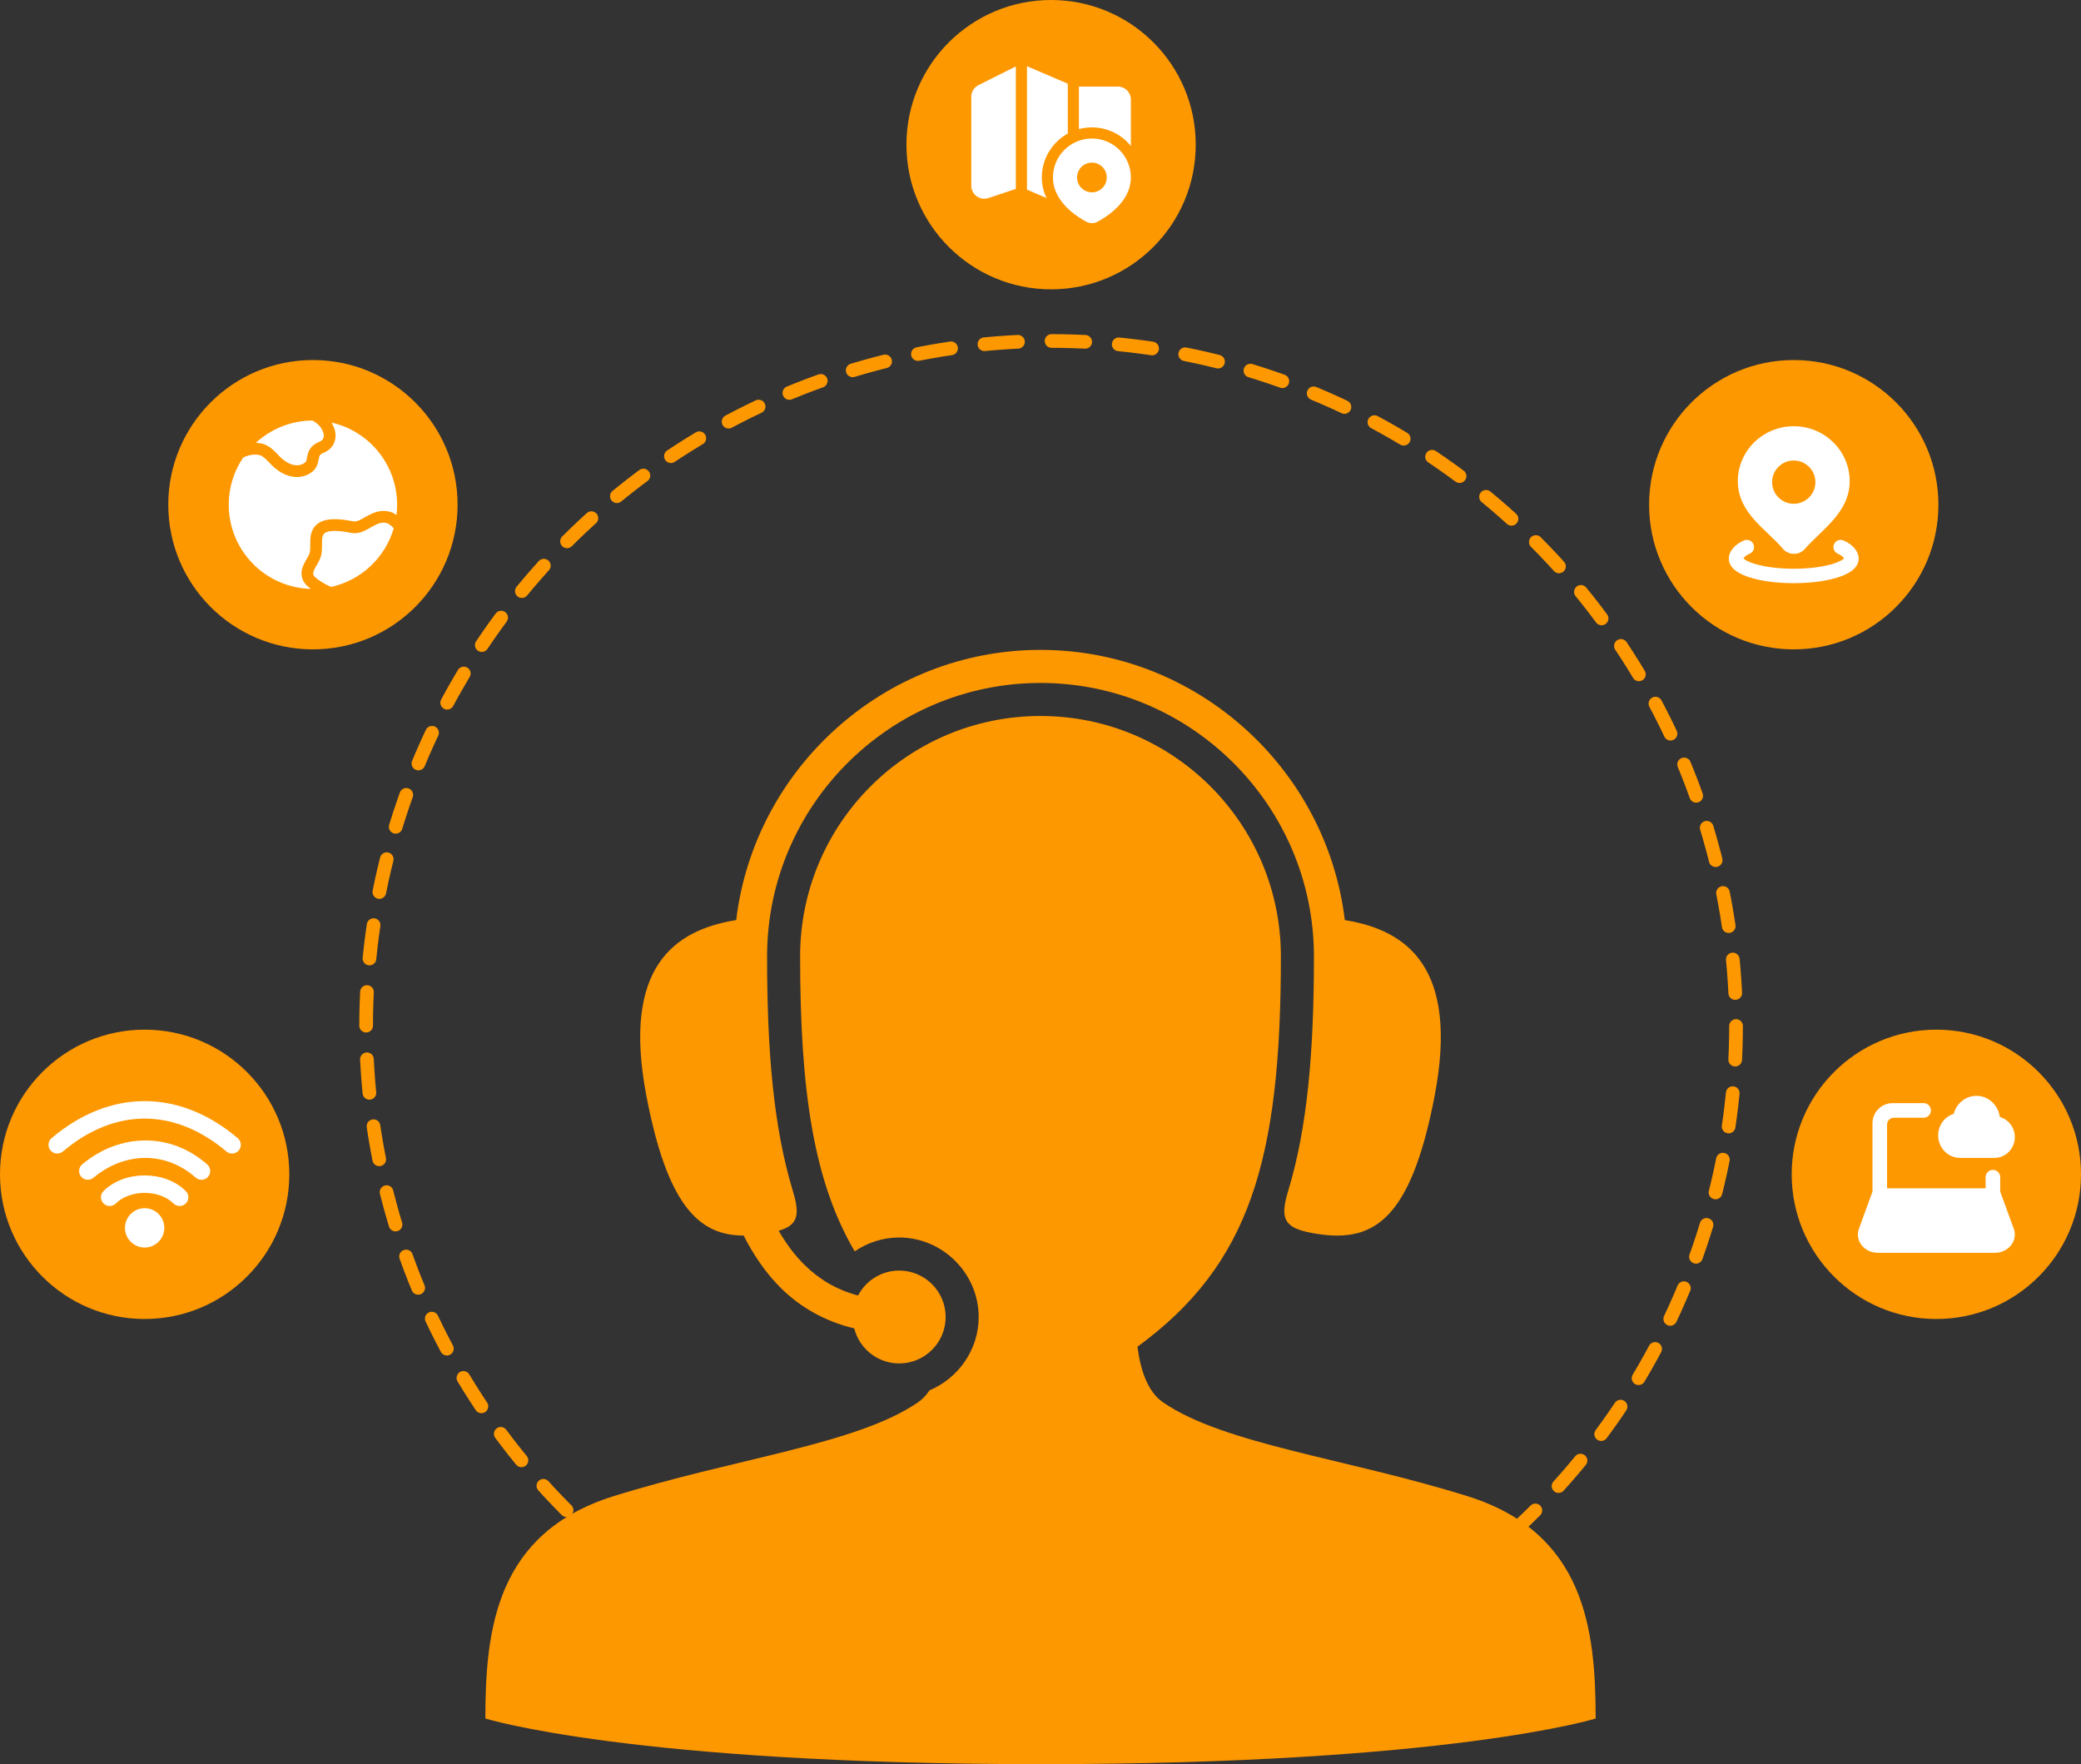 <?xml version="1.0" encoding="UTF-8"?> <svg xmlns="http://www.w3.org/2000/svg" id="Layer_2" viewBox="0 0 3135.04 2657.5"><rect x="0" y="0" width="3135.04" height="2657.5" fill="#333333" stroke="none"/><defs><style> .cls-1 { fill-rule: evenodd; } .cls-1, .cls-2 { fill: #fff; } .cls-3 { fill: none; stroke: #fe9801; stroke-dasharray: 50.66 50.66; stroke-linecap: round; stroke-linejoin: round; stroke-width: 20.6px; } .cls-4 { fill: #fe9801; } </style></defs><g id="Layer_3"><circle class="cls-4" cx="2917.12" cy="1768.98" r="217.92"></circle><circle class="cls-4" cx="2702.3" cy="760.27" r="217.92"></circle><circle class="cls-4" cx="1583.47" cy="217.92" r="217.92"></circle><circle class="cls-4" cx="471.43" cy="760.27" r="217.92"></circle><circle class="cls-4" cx="217.92" cy="1768.98" r="217.92"></circle><circle class="cls-3" cx="1583.47" cy="1545.54" r="1031.88"></circle><g><path id="circle828" class="cls-4" d="M1567.52,978.98c-235.33,0-431.15,178.73-458.43,407.06-.96.14-1.92.26-2.88.43-88.66,15.2-169.76,68.93-132.46,264.08,31.57,165.22,79.06,210.59,146.56,210.68,13.62,26.57,31.88,55.69,58.43,81.29,26.89,25.92,62.56,47.61,108.19,58.58,7.86,31,35.75,52.72,67.73,52.75,38.63,0,69.95-31.31,69.95-69.94h0c0-38.63-31.32-69.95-69.95-69.95-26.02.02-49.88,14.49-61.93,37.55-33.97-8.98-59.15-25.29-79.43-44.84-16.47-15.88-29.5-34.19-40.2-52.66,29.06-8.47,32.38-23.78,21.28-60.2-29.11-95.95-38.76-210.19-38.76-353.11,0-226.91,185.01-411.92,411.92-411.93,226.91,0,411.92,185.02,411.92,411.93,0,142.92-9.65,257.16-38.76,353.11-12.7,41.63-6.54,55.68,35.39,63.46,88.44,16.4,147.94-11.57,185.23-206.72,37.29-195.15-43.81-248.87-132.46-264.08-.96-.16-1.92-.29-2.89-.43-27.28-228.33-223.1-407.06-458.43-407.06h0Z"></path><path id="path835" class="cls-4" d="M1567.52,1078.56c-200,0-362.13,162.13-362.13,362.13h0c0,202.21,20.37,339.13,82.21,444.33,19.2-13.14,42.31-20.87,67.05-20.87,65.54,0,119.74,54.2,119.74,119.74,0,49.4-30.8,92.34-74.04,110.5-4.8,7.17-10.45,13.26-17.14,17.88-91.84,63.49-277.84,84.82-459.17,141.64-176.1,55.19-192.84,199.44-192.84,334.84,0,0,220.77,68.74,836.33,68.74s836.33-68.74,836.33-68.74c0-135.4-16.74-279.65-192.84-334.84-181.32-56.82-367.33-78.15-459.17-141.64-22.57-15.61-33.62-47.5-38.28-83.57,168.88-123.62,216.09-280.16,216.09-588.01,0-200-162.13-362.13-362.13-362.14h-.01,0Z"></path></g></g><g id="Layer_4"><g><path class="cls-2" d="M1576.52,298.27l-29.39-12.6V99.71l61.5,26.36v75.13c-23.33,12.84-39.13,37.66-39.13,66.16,0,11.61,2.81,21.94,7.03,30.91Z"></path><path class="cls-2" d="M1625.4,194.44v-64.05h58.7c10.81,0,19.57,8.76,19.57,19.57v69.95c-13.84-17.1-34.99-28.03-58.7-28.03-6.77,0-13.33.89-19.57,2.56Z"></path><path class="cls-2" d="M1530.36,100.05l-56.27,28.13c-6.63,3.31-10.82,10.09-10.82,17.5v134.11c0,13.36,13.08,22.79,25.75,18.56l41.33-13.78V100.05Z"></path><path class="cls-1" d="M1644.96,208.66c-32.42,0-58.7,26.28-58.7,58.7,0,19.08,10.03,34.28,20.77,45.09,10.77,10.85,23.06,18.14,29.56,21.6,5.26,2.79,11.49,2.79,16.74,0,6.5-3.45,18.79-10.75,29.56-21.6,10.74-10.82,20.77-26.01,20.77-45.09,0-32.42-26.28-58.7-58.7-58.7ZM1644.86,244.97c-12.3,0-22.26,10.01-22.26,22.36s9.97,22.36,22.26,22.36h.2c12.3,0,22.26-10.01,22.26-22.36s-9.97-22.36-22.26-22.36h-.2Z"></path></g><g><path class="cls-1" d="M2702.3,642.05c-46.38,0-84.25,36.93-84.25,82.82,0,24.73,11.47,43.15,25.39,58.76,6.45,7.23,13.61,14.06,20.51,20.63l1.46,1.39c7.44,7.1,14.53,13.95,20.72,21.22,8.27,9.71,24.04,10.04,32.57.34,6.26-7.11,13.32-13.92,20.68-21.02l.27-.26c7.37-7.1,15.03-14.5,21.88-22.38,13.76-15.83,25.01-34.41,25.01-58.68,0-45.88-37.87-82.82-84.25-82.82ZM2702.3,693.68c-18.01,0-32.61,14.6-32.61,32.61s14.6,32.61,32.61,32.61,32.61-14.6,32.61-32.61-14.6-32.61-32.61-32.61Z"></path><path class="cls-1" d="M2641.67,819.93c2.32,5.54-.29,11.91-5.83,14.23-3.86,1.61-6.56,3.65-8.15,5.41-.6.66-.96,1.18-1.18,1.56.35.38.96.93,1.96,1.65,3.05,2.17,8.17,4.57,15.47,6.77,14.47,4.35,35.1,7.2,58.36,7.2s43.89-2.85,58.36-7.2c7.3-2.2,12.42-4.6,15.47-6.77,1-.71,1.61-1.27,1.96-1.65-.22-.37-.58-.9-1.18-1.56-1.59-1.75-4.29-3.79-8.15-5.41-5.54-2.32-8.15-8.69-5.83-14.23,2.32-5.54,8.69-8.15,14.22-5.83,6.41,2.68,11.86,6.45,15.85,10.85,3.82,4.21,7.12,9.96,7.12,16.48,0,8.87-5.93,15.15-11.4,19.04-5.75,4.09-13.37,7.33-21.81,9.87-17.01,5.12-39.85,8.13-64.62,8.13s-47.62-3.01-64.63-8.13c-8.44-2.54-16.05-5.78-21.81-9.87-5.48-3.89-11.4-10.18-11.4-19.04,0-6.52,3.3-12.27,7.12-16.48,4-4.4,9.45-8.17,15.85-10.85,5.54-2.32,11.91.29,14.22,5.83Z"></path></g><g><path class="cls-2" d="M499.53,636.6c.83,1.39,1.51,2.74,2.05,4.04,3.73,7.1,5.07,15.32,2.98,23.01-2.2,8.1-8.01,14.8-16.87,18.31-3.93,1.56-5.26,3.05-5.84,3.93-.71,1.08-1.13,2.43-1.66,5.37l-.15.82c-.46,2.6-1.16,6.59-3.04,10.4-2.32,4.68-6.11,8.67-12.02,11.79-16.2,8.56-38.08,5-57.73-15.76-9.51-10.05-13.07-12.88-19.45-13.55-.12-.01-.24-.03-.36-.04-3.99-.59-12.02-.08-21.07,4.32-13.73,20.27-21.76,44.73-21.76,71.05,0,69,55.11,125.14,123.72,126.77-.88-.65-1.67-1.27-2.36-1.83-7.23-5.42-11.29-12.17-11.71-19.99-.39-7.29,2.5-14.02,5.66-19.45,4.61-7.92,6.01-10.48,6.73-13.39.77-3.08.83-6.79.83-17.32,0-5.81.85-11.66,3.45-16.89,2.7-5.44,7.03-9.65,12.92-12.37,11.02-5.09,27.04-4.74,48.28-.49,2.44.49,5.01.12,8.38-1.27,2.81-1.15,5.49-2.69,8.79-4.58,1.03-.59,2.12-1.22,3.3-1.87,9.24-5.19,21.88-11.35,38.03-5.68.39.14.76.3,1.13.49,1.53.79,3.42,1.96,5.53,3.5.63-5.12.95-10.33.95-15.62,0-60.39-42.2-110.9-98.71-123.69Z"></path><path class="cls-2" d="M470.86,633.47c9.08,5.16,13.35,11.31,14.47,14.16.13.34.29.67.46.99,2.11,3.88,2.46,7.62,1.7,10.4-.69,2.54-2.46,4.97-6.32,6.5-6.45,2.56-11.05,6.04-14.07,10.61-2.89,4.37-3.76,8.93-4.32,11.97l-.08.46c-.57,3.14-.85,4.65-1.55,6.07-.52,1.05-1.5,2.45-4.43,4-7.38,3.9-20.88,4.34-36.61-12.28-9.09-9.6-16.72-17.48-30.27-18.97-1.32-.19-2.78-.31-4.34-.34,22.46-20.71,52.44-33.41,85.36-33.56Z"></path><path class="cls-2" d="M593.22,795.72c-3.8-3.82-7.17-6.24-9.07-7.33-8.13-2.62-14.57-.04-22.89,4.62-.8.45-1.65.94-2.53,1.44-3.47,1.99-7.5,4.31-11.48,5.95-5.3,2.18-11.56,3.66-18.58,2.26-20.89-4.18-31.91-3.33-37.39-.8-2.36,1.09-3.65,2.47-4.5,4.19-.96,1.92-1.6,4.78-1.6,9.02v1.18c0,8.9,0,14.95-1.36,20.42-1.4,5.63-4.2,10.43-8.08,17.1l-.52.9c-2.54,4.37-3.4,7.45-3.29,9.61.08,1.57.73,3.88,4.75,6.86.12.08.23.17.34.26,3.86,3.16,11.97,8.56,21.74,12.74,45.36-9.97,81.61-44.21,94.45-88.42Z"></path></g><g><path class="cls-1" d="M3013.34,1795.01l20.02,54.93c3.83,9.25,1.8,18.81-3.68,25.81-5.47,6.99-14.32,11.45-24.36,11.45h-176.41c-10.05,0-18.89-4.46-24.36-11.45-5.48-7-7.5-16.56-3.68-25.81l20.03-54.93v-103.01c0-16.7,13.54-30.24,30.24-30.24h.8c.42-.02.84-.02,1.26-.02h44.76c6.07,0,11,4.92,11,11s-4.92,11-11,11h-44.76c-5.76,0-10.31,4.62-10.31,10.18v96.17h148.46v-16.75c0-6.07,4.92-11,11-11s11,4.92,11,11v21.7Z"></path><path class="cls-1" d="M2943.32,1677.85c4-15.44,17.65-27.09,34.28-27.09,18.78,0,32.89,14.84,35.14,31.88,13.11,3.64,22.59,15.96,22.59,30.25,0,17.02-13.38,31.34-30.52,31.34h-51.96c-18.5,0-32.99-15.47-32.99-33.91,0-15.13,9.73-28.23,23.46-32.47Z"></path></g><g><path class="cls-1" d="M217.92,1770.62c22.37,0,45.79,7.41,61.99,23.61,5.14,5.14,5.14,13.48,0,18.62-5.14,5.14-13.48,5.14-18.62,0-10.14-10.14-26.23-15.9-43.37-15.9s-33.22,5.76-43.37,15.9c-5.14,5.14-13.48,5.14-18.62,0-5.14-5.14-5.14-13.48,0-18.62,16.2-16.2,39.62-23.61,61.99-23.61Z"></path><path class="cls-1" d="M123.89,1753.92c57.41-47.84,133.62-48.18,188.36.25,5.45,4.82,5.96,13.14,1.14,18.59-4.82,5.45-13.14,5.96-18.59,1.14-44.49-39.36-106.1-39.7-154.04.25-5.59,4.66-13.89,3.9-18.55-1.69-4.66-5.59-3.9-13.89,1.69-18.55Z"></path><path class="cls-1" d="M217.92,1658.68c48.66,0,96.64,19,140.19,55.78,5.56,4.69,6.26,13,1.56,18.56-4.69,5.56-13,6.26-18.56,1.57-39.62-33.46-81.75-49.57-123.2-49.57-41.45,0-83.58,16.11-123.2,49.57-5.56,4.69-13.87,3.99-18.56-1.57-4.69-5.56-3.99-13.87,1.57-18.56,43.55-36.78,91.53-55.78,140.19-55.78Z"></path><path class="cls-1" d="M188.29,1849.64c0-16.36,13.27-29.63,29.63-29.63s29.63,13.27,29.63,29.63-13.27,29.63-29.63,29.63-29.63-13.27-29.63-29.63Z"></path></g></g></svg> 